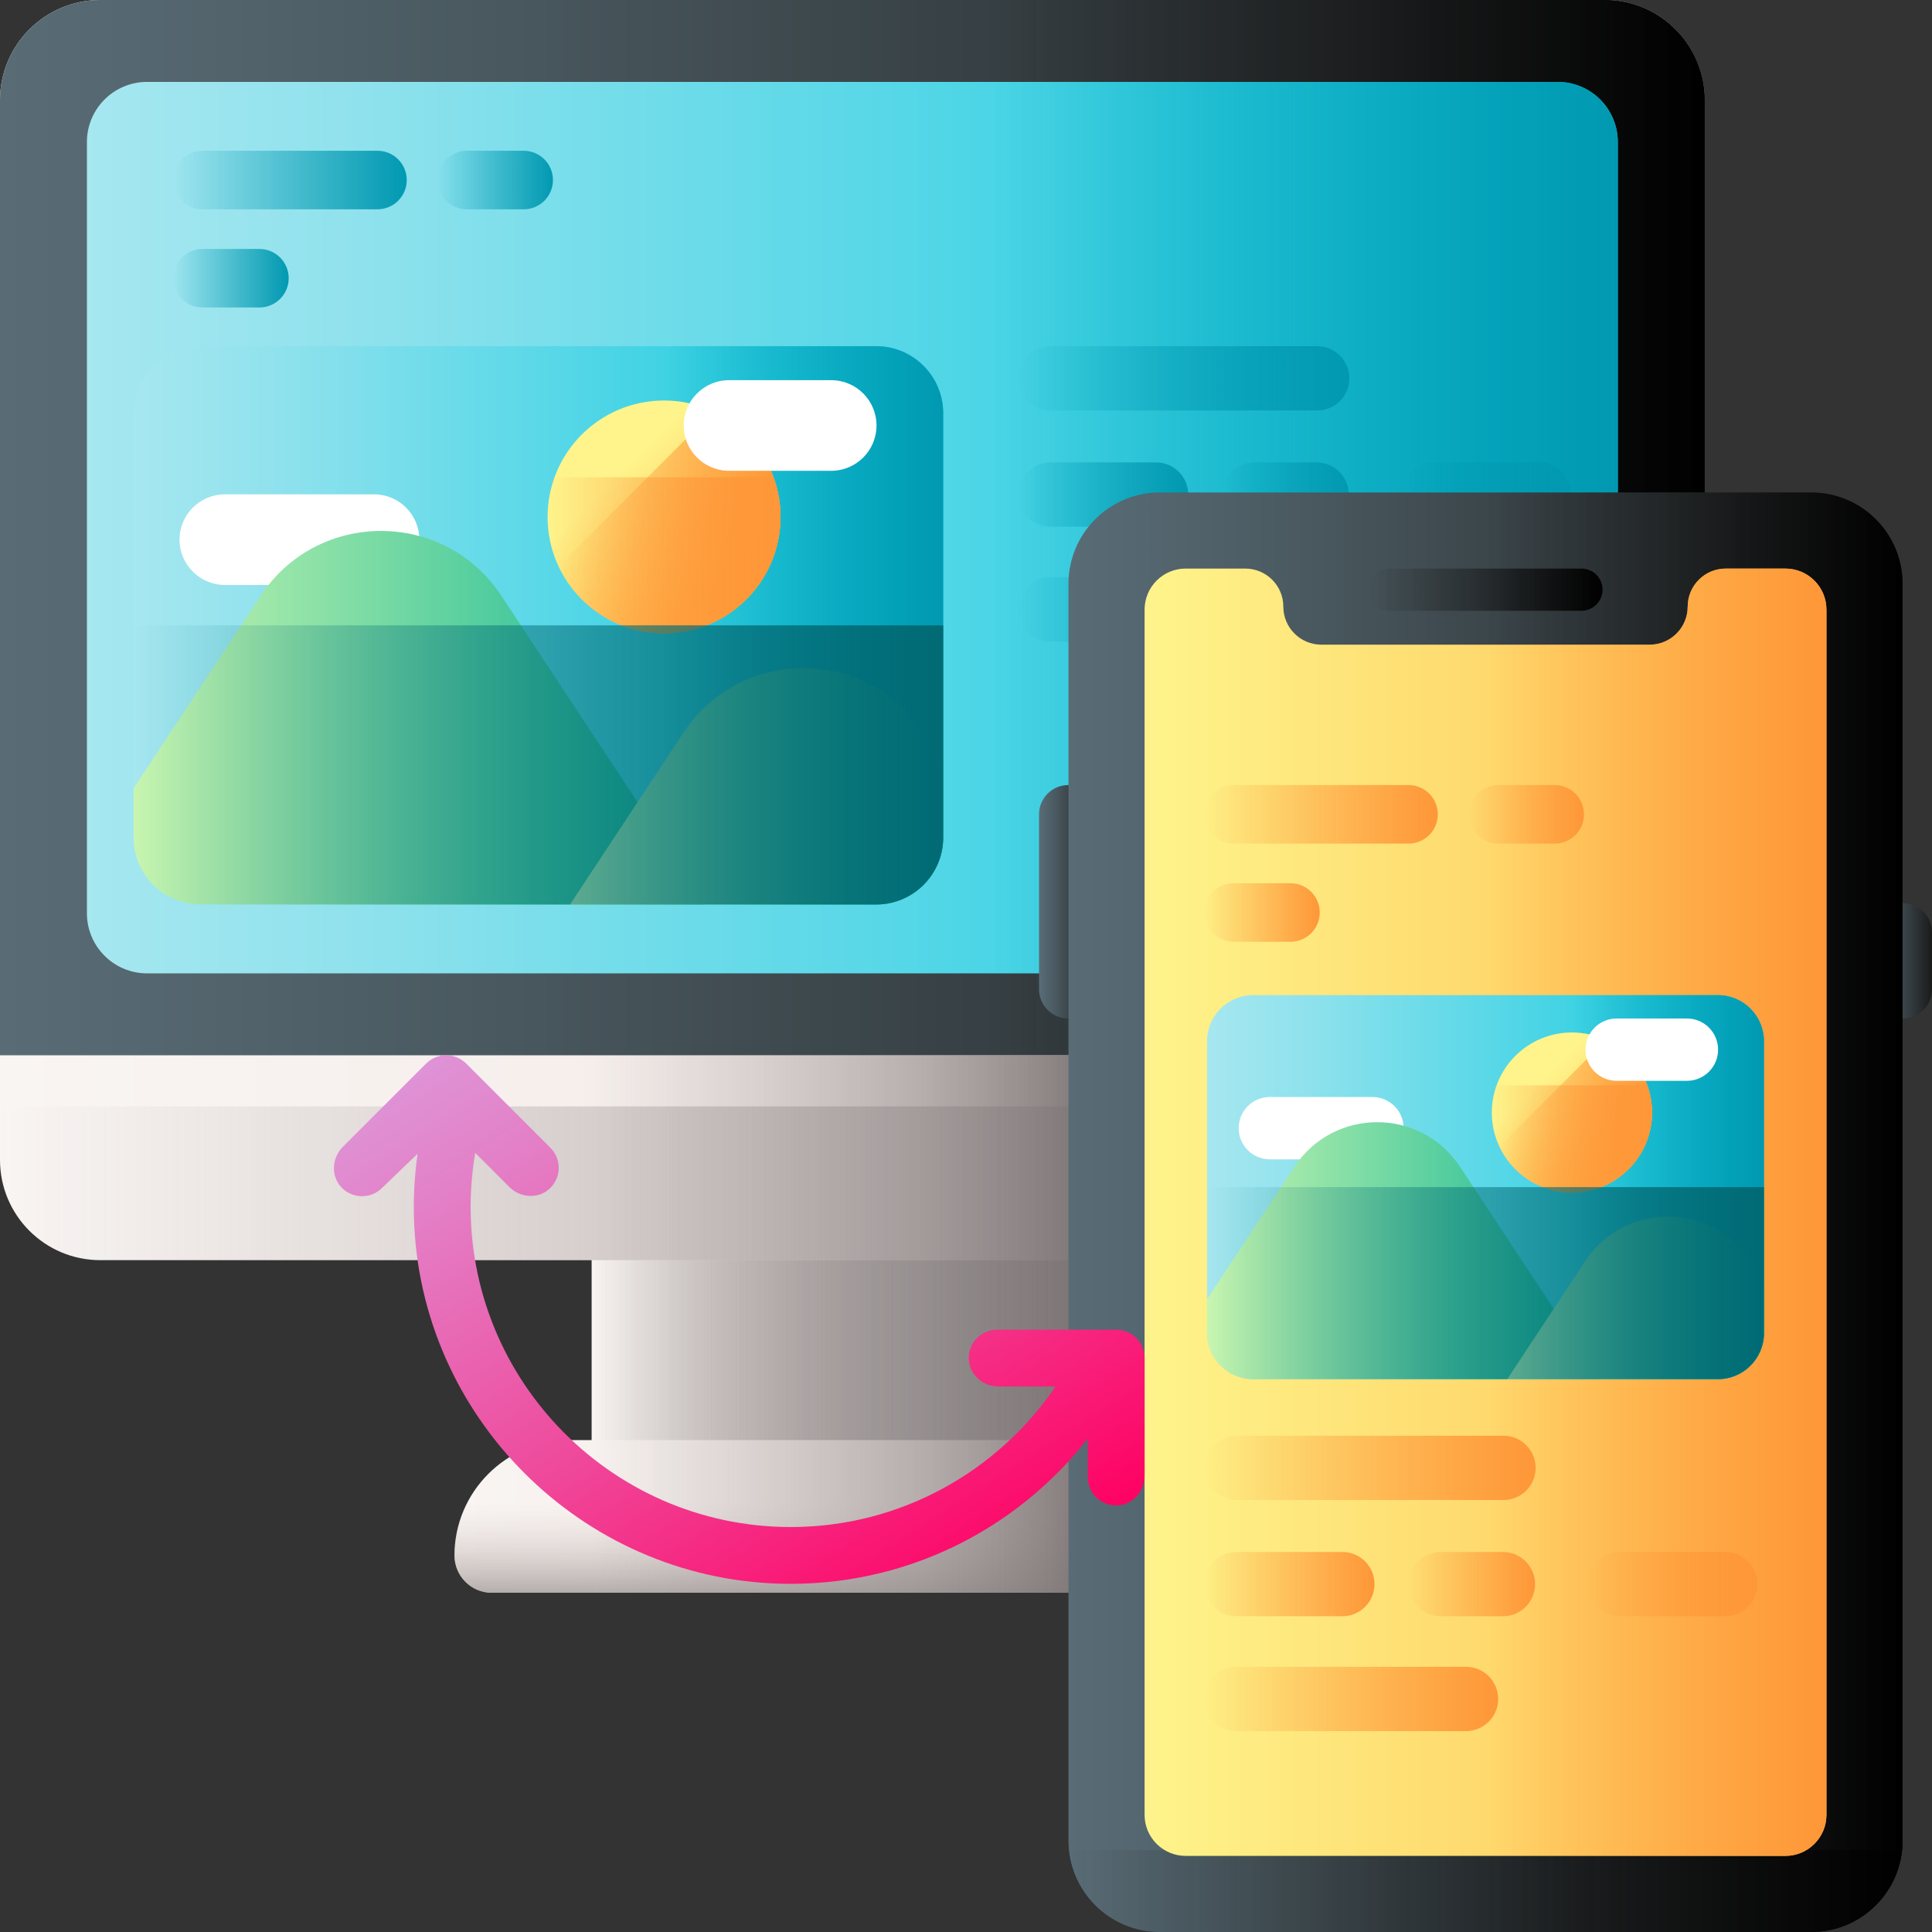 <svg xmlns="http://www.w3.org/2000/svg" width="512" height="512" viewBox="0 0 512 512" fill="none"><rect x="0" y="0" width="512" height="512" fill="#333333" stroke="none"/><g clip-path="url(#clip0_639_972)"><path d="M156.789 313.578H294.976V398.616H156.789V313.578Z" fill="url(#paint0_linear_639_972)"></path><path d="M156.789 313.578H294.976V398.616H156.789V313.578Z" fill="url(#paint1_linear_639_972)"></path><path d="M156.789 313.578H294.976V398.616H156.789V313.578Z" fill="url(#paint2_linear_639_972)"></path><path d="M425.19 333.952H26.575C11.898 333.952 0 322.054 0 307.377V26.575C0 11.898 11.898 0 26.575 0H425.191C439.867 0 451.765 11.898 451.765 26.575V307.378C451.765 322.054 439.867 333.952 425.19 333.952Z" fill="url(#paint3_linear_639_972)"></path><path d="M425.189 0H263.086V333.952H425.19C439.867 333.952 451.765 322.054 451.765 307.377V26.575C451.764 11.898 439.866 0 425.189 0Z" fill="url(#paint4_linear_639_972)"></path><path d="M425.19 0H26.575C11.898 0 0 11.898 0 26.575V279.656H451.765V26.575C451.765 11.898 439.867 0 425.19 0Z" fill="url(#paint5_linear_639_972)"></path><path d="M425.189 0H263.086V279.656H451.764V26.575C451.764 11.898 439.866 0 425.189 0Z" fill="url(#paint6_linear_639_972)"></path><path d="M0 293.204V307.378C0 322.054 11.898 333.953 26.575 333.953H425.191C439.867 333.953 451.766 322.055 451.766 307.378V293.204H0Z" fill="url(#paint7_linear_639_972)"></path><path d="M412.788 21.703H38.975C30.169 21.703 23.031 28.842 23.031 37.647V242.009C23.031 250.816 30.17 257.954 38.975 257.954H412.789C421.595 257.954 428.733 250.815 428.733 242.009V37.647C428.733 28.841 421.594 21.703 412.788 21.703Z" fill="url(#paint8_linear_639_972)"></path><path d="M263.086 257.954H412.789C421.595 257.954 428.733 250.815 428.733 242.009V37.647C428.733 28.841 421.594 21.703 412.789 21.703H263.086V257.954Z" fill="url(#paint9_linear_639_972)"></path><path d="M321.453 422.085H130.315C124.866 422.085 120.449 417.668 120.449 412.219C120.449 395.332 134.139 381.642 151.027 381.642H300.743C317.629 381.642 331.32 395.331 331.32 412.219C331.319 417.668 326.902 422.085 321.453 422.085Z" fill="url(#paint10_linear_639_972)"></path><path d="M321.453 422.085H130.315C124.866 422.085 120.449 417.668 120.449 412.219C120.449 395.332 134.139 381.642 151.027 381.642H300.743C317.629 381.642 331.32 395.331 331.32 412.219C331.319 417.668 326.902 422.085 321.453 422.085Z" fill="url(#paint11_linear_639_972)"></path><path d="M156.789 279.656H294.976V422.085H156.789V279.656Z" fill="url(#paint12_linear_639_972)"></path><path d="M349.076 91.741H278.326C273.621 91.741 269.809 95.554 269.809 100.259C269.809 104.963 273.621 108.776 278.326 108.776H349.076C351.335 108.776 353.502 107.879 355.099 106.281C356.696 104.684 357.594 102.518 357.594 100.259C357.594 98 356.696 95.833 355.099 94.236C353.502 92.639 351.335 91.741 349.076 91.741Z" fill="url(#paint13_linear_639_972)"></path><path d="M314.895 131.06C314.895 128.801 313.997 126.635 312.4 125.037C310.803 123.44 308.636 122.543 306.377 122.543H278.326C273.621 122.543 269.809 126.356 269.809 131.06C269.809 135.764 273.621 139.577 278.326 139.577H306.377C307.496 139.577 308.604 139.357 309.637 138.929C310.67 138.501 311.609 137.873 312.4 137.083C313.191 136.292 313.818 135.353 314.246 134.319C314.674 133.286 314.895 132.178 314.895 131.06Z" fill="url(#paint14_linear_639_972)"></path><path d="M416.36 131.06C416.36 128.801 415.462 126.635 413.865 125.037C412.268 123.44 410.101 122.543 407.842 122.543H379.791C375.086 122.543 371.273 126.356 371.273 131.06C371.273 135.764 375.086 139.577 379.791 139.577H407.842C408.961 139.577 410.068 139.357 411.102 138.929C412.135 138.501 413.074 137.874 413.865 137.083C414.656 136.292 415.284 135.353 415.711 134.32C416.139 133.286 416.36 132.178 416.36 131.06Z" fill="url(#paint15_linear_639_972)"></path><path d="M347.668 161.497C347.668 159.238 346.77 157.072 345.173 155.474C343.576 153.877 341.409 152.98 339.15 152.98H278.326C273.621 152.98 269.809 156.792 269.809 161.497C269.809 166.201 273.621 170.014 278.326 170.014H339.15C340.269 170.014 341.377 169.794 342.41 169.366C343.443 168.938 344.382 168.311 345.173 167.52C345.964 166.729 346.592 165.79 347.02 164.756C347.448 163.723 347.668 162.615 347.668 161.497Z" fill="url(#paint16_linear_639_972)"></path><path d="M348.919 139.577C353.623 139.577 357.436 135.764 357.436 131.06C357.436 126.356 353.623 122.543 348.919 122.543H332.384C330.126 122.543 327.959 123.44 326.362 125.037C324.765 126.635 323.867 128.801 323.867 131.06C323.867 133.319 324.765 135.485 326.362 137.083C327.959 138.68 330.126 139.577 332.384 139.577H348.919Z" fill="url(#paint17_linear_639_972)"></path><path d="M100.038 39.955H53.69C51.633 39.955 49.66 40.772 48.205 42.227C46.751 43.681 45.934 45.654 45.934 47.711C45.934 49.769 46.751 51.741 48.205 53.196C49.66 54.651 51.633 55.468 53.69 55.468H100.038C102.095 55.468 104.068 54.651 105.522 53.196C106.977 51.741 107.794 49.769 107.794 47.711C107.794 45.654 106.977 43.681 105.522 42.227C104.068 40.772 102.095 39.955 100.038 39.955Z" fill="url(#paint18_linear_639_972)"></path><path d="M138.783 39.955H123.725C121.668 39.955 119.695 40.772 118.241 42.227C116.786 43.681 115.969 45.654 115.969 47.711C115.969 49.769 116.786 51.741 118.241 53.196C119.695 54.651 121.668 55.468 123.725 55.468H138.783C140.84 55.468 142.813 54.651 144.267 53.196C145.722 51.741 146.539 49.769 146.539 47.711C146.539 46.693 146.339 45.684 145.949 44.743C145.559 43.802 144.988 42.947 144.268 42.227C143.547 41.506 142.692 40.935 141.751 40.545C140.81 40.156 139.801 39.955 138.783 39.955Z" fill="url(#paint19_linear_639_972)"></path><path d="M68.748 65.975H53.69C51.633 65.975 49.66 66.792 48.205 68.246C46.751 69.701 45.934 71.674 45.934 73.731C45.934 75.788 46.751 77.761 48.205 79.216C49.66 80.67 51.633 81.487 53.69 81.487H68.748C70.805 81.487 72.778 80.67 74.232 79.216C75.687 77.761 76.504 75.788 76.504 73.731C76.504 71.674 75.687 69.701 74.232 68.246C72.778 66.792 70.805 65.975 68.748 65.975Z" fill="url(#paint20_linear_639_972)"></path><path d="M232.182 239.701H53.176C43.359 239.701 35.402 231.744 35.402 221.928V109.515C35.402 99.698 43.359 91.741 53.176 91.741H232.182C241.998 91.741 249.955 99.698 249.955 109.515V221.929C249.955 231.744 241.998 239.701 232.182 239.701Z" fill="url(#paint21_linear_639_972)"></path><path d="M175.977 239.701H232.183C241.999 239.701 249.957 231.744 249.957 221.928V109.515C249.957 99.698 241.999 91.741 232.183 91.741H175.977V239.701Z" fill="url(#paint22_linear_639_972)"></path><path d="M59.584 155.017H99.124C105.755 155.017 111.13 149.642 111.13 143.012C111.13 136.381 105.755 131.006 99.124 131.006H59.584C52.953 131.006 47.578 136.381 47.578 143.012C47.579 149.642 52.954 155.017 59.584 155.017Z" fill="white"></path><path d="M175.978 167.868C193.024 167.868 206.842 154.049 206.842 137.003C206.842 119.957 193.024 106.139 175.978 106.139C158.932 106.139 145.113 119.957 145.113 137.003C145.113 154.049 158.932 167.868 175.978 167.868Z" fill="url(#paint23_linear_639_972)"></path><path d="M145.113 137.003C145.113 154.049 158.931 167.868 175.978 167.868C193.023 167.868 206.842 154.049 206.842 137.003C206.842 133.312 206.192 129.772 205.003 126.491H146.952C145.732 129.861 145.11 133.419 145.113 137.003Z" fill="url(#paint24_linear_639_972)"></path><path d="M154.153 158.827C166.207 170.881 185.749 170.881 197.802 158.827C209.855 146.774 209.855 127.232 197.802 115.179C195.27 112.642 192.314 110.566 189.068 109.046L148.02 150.094C149.541 153.34 151.617 156.295 154.153 158.827Z" fill="url(#paint25_linear_639_972)"></path><path d="M193.197 124.763H220.278C226.909 124.763 232.284 119.388 232.284 112.758C232.284 106.128 226.909 100.753 220.278 100.753H193.197C186.566 100.753 181.191 106.128 181.191 112.758C181.192 119.388 186.567 124.763 193.197 124.763Z" fill="white"></path><path d="M53.177 239.701H186.859L132.846 157.864C117.75 134.991 84.19 134.991 69.094 157.864L35.402 208.911V221.928C35.403 231.744 43.36 239.701 53.177 239.701Z" fill="url(#paint26_linear_639_972)"></path><path d="M232.182 239.701C241.999 239.701 249.956 231.744 249.956 221.928V201.96L244.842 194.212C229.746 171.339 196.186 171.339 181.09 194.212L151.066 239.701H232.182Z" fill="url(#paint27_linear_639_972)"></path><path d="M35.402 165.721V221.928C35.402 231.744 43.359 239.701 53.176 239.701H232.182C241.998 239.701 249.955 231.744 249.955 221.928V165.721H35.402Z" fill="url(#paint28_linear_639_972)"></path><path d="M275.352 215.806V262.154C275.352 264.211 276.169 266.184 277.623 267.639C279.078 269.093 281.051 269.91 283.108 269.91C285.165 269.91 287.138 269.093 288.592 267.639C290.047 266.184 290.864 264.211 290.864 262.154V215.806C290.864 213.749 290.047 211.776 288.592 210.321C287.138 208.867 285.165 208.05 283.108 208.05C281.051 208.05 279.078 208.867 277.623 210.321C276.169 211.776 275.352 213.749 275.352 215.806Z" fill="url(#paint29_linear_639_972)"></path><path d="M496.488 247.096V262.154C496.488 264.211 497.305 266.184 498.76 267.639C500.215 269.093 502.187 269.91 504.245 269.91C506.302 269.91 508.275 269.093 509.729 267.639C511.184 266.184 512.001 264.211 512.001 262.154V247.096C512.001 245.039 511.184 243.066 509.729 241.612C508.275 240.157 506.302 239.34 504.245 239.34C502.187 239.34 500.215 240.157 498.76 241.612C497.305 243.066 496.488 245.039 496.488 247.096Z" fill="url(#paint30_linear_639_972)"></path><path d="M479.993 512H307.361C293.994 512 283.16 501.165 283.16 487.799V154.71C283.16 141.344 293.995 130.51 307.361 130.51H479.993C493.359 130.51 504.194 141.345 504.194 154.71V487.798C504.195 501.165 493.359 512 479.993 512Z" fill="url(#paint31_linear_639_972)"></path><path d="M283.156 490.286V487.798C283.156 501.165 293.992 511.999 307.357 511.999H479.989C493.355 511.999 504.19 501.164 504.19 487.798V490.286H283.156Z" fill="url(#paint32_linear_639_972)"></path><path d="M479.992 130.51H393.676V512H479.992C493.358 512 504.192 501.165 504.192 487.799V154.71C504.193 141.345 493.358 130.51 479.992 130.51Z" fill="url(#paint33_linear_639_972)"></path><path d="M419.107 150.678H368.244C366.775 150.697 365.372 151.295 364.341 152.341C363.309 153.387 362.73 154.797 362.73 156.266C362.731 157.736 363.309 159.146 364.341 160.192C365.373 161.237 366.776 161.835 368.245 161.854H419.108C419.842 161.855 420.569 161.711 421.247 161.43C421.925 161.149 422.541 160.737 423.059 160.217C423.579 159.698 423.991 159.082 424.272 158.404C424.553 157.726 424.697 156.999 424.696 156.265C424.696 154.783 424.107 153.362 423.058 152.314C422.01 151.266 420.589 150.678 419.107 150.678Z" fill="url(#paint34_linear_639_972)"></path><path d="M484.024 161.567V480.942C484.024 486.956 479.148 491.832 473.134 491.832H314.215C308.2 491.832 303.324 486.956 303.324 480.942V161.567C303.324 155.553 308.2 150.677 314.215 150.677H330.009C335.578 150.677 340.093 155.191 340.093 160.76C340.093 166.329 344.607 170.843 350.176 170.843H437.17C442.739 170.843 447.253 166.329 447.253 160.76C447.253 155.191 451.768 150.677 457.337 150.677H473.132C479.148 150.678 484.024 155.553 484.024 161.567Z" fill="url(#paint35_linear_639_972)"></path><path d="M473.134 150.678H457.339C451.771 150.678 447.256 155.192 447.256 160.761C447.256 166.33 442.741 170.844 437.173 170.844H393.676V491.832H473.135C479.15 491.832 484.026 486.956 484.026 480.942V161.567C484.025 155.553 479.149 150.678 473.134 150.678Z" fill="url(#paint36_linear_639_972)"></path><path d="M373.28 208.05H326.932C324.875 208.05 322.902 208.867 321.448 210.321C319.993 211.776 319.176 213.749 319.176 215.806C319.176 217.863 319.993 219.836 321.448 221.291C322.902 222.745 324.875 223.562 326.932 223.562H373.28C375.337 223.562 377.31 222.745 378.765 221.291C380.219 219.836 381.036 217.863 381.036 215.806C381.036 213.749 380.219 211.776 378.765 210.321C377.31 208.867 375.337 208.05 373.28 208.05Z" fill="url(#paint37_linear_639_972)"></path><path d="M412.025 208.05H396.967C394.91 208.05 392.937 208.867 391.483 210.321C390.028 211.776 389.211 213.749 389.211 215.806C389.211 217.863 390.028 219.836 391.483 221.291C392.937 222.745 394.91 223.562 396.967 223.562H412.025C414.082 223.562 416.055 222.745 417.51 221.291C418.964 219.836 419.781 217.863 419.781 215.806C419.781 213.749 418.964 211.776 417.51 210.321C416.055 208.867 414.082 208.05 412.025 208.05Z" fill="url(#paint38_linear_639_972)"></path><path d="M341.99 234.068H326.932C324.875 234.068 322.902 234.886 321.448 236.34C319.993 237.795 319.176 239.768 319.176 241.825C319.176 243.882 319.993 245.855 321.448 247.309C322.902 248.764 324.875 249.581 326.932 249.581H341.99C344.047 249.581 346.02 248.764 347.474 247.309C348.929 245.855 349.746 243.882 349.746 241.825C349.746 239.768 348.929 237.795 347.474 236.34C346.02 234.886 344.047 234.068 341.99 234.068Z" fill="url(#paint39_linear_639_972)"></path><path d="M398.443 380.486H327.693C322.989 380.486 319.176 384.299 319.176 389.004C319.176 393.708 322.989 397.521 327.693 397.521H398.443C400.702 397.521 402.869 396.623 404.466 395.026C406.063 393.429 406.961 391.262 406.961 389.004C406.961 386.745 406.063 384.578 404.466 382.981C402.869 381.384 400.702 380.486 398.443 380.486Z" fill="url(#paint40_linear_639_972)"></path><path d="M364.262 419.806C364.262 417.547 363.365 415.381 361.767 413.783C360.17 412.186 358.004 411.289 355.745 411.289H327.693C322.989 411.289 319.176 415.101 319.176 419.806C319.176 424.51 322.989 428.323 327.693 428.323H355.745C358.004 428.323 360.17 427.426 361.767 425.828C363.365 424.231 364.262 422.065 364.262 419.806Z" fill="url(#paint41_linear_639_972)"></path><path d="M465.731 419.806C465.731 417.547 464.833 415.381 463.236 413.783C461.639 412.186 459.472 411.289 457.213 411.289H429.162C424.457 411.289 420.645 415.101 420.645 419.806C420.645 424.51 424.457 428.323 429.162 428.323H457.213C459.472 428.323 461.639 427.426 463.236 425.828C464.833 424.231 465.731 422.065 465.731 419.806Z" fill="url(#paint42_linear_639_972)"></path><path d="M397.035 450.243C397.035 447.984 396.138 445.817 394.54 444.22C392.943 442.623 390.777 441.725 388.518 441.725H327.693C322.989 441.725 319.176 445.538 319.176 450.243C319.176 454.947 322.989 458.76 327.693 458.76H388.518C389.636 458.76 390.744 458.54 391.777 458.112C392.811 457.684 393.75 457.057 394.541 456.266C395.332 455.475 395.959 454.536 396.387 453.502C396.815 452.469 397.035 451.361 397.035 450.243Z" fill="url(#paint43_linear_639_972)"></path><path d="M398.29 428.323C402.995 428.323 406.807 424.51 406.807 419.806C406.807 415.101 402.995 411.289 398.29 411.289H381.756C379.497 411.289 377.33 412.186 375.733 413.783C374.136 415.381 373.238 417.547 373.238 419.806C373.238 422.065 374.136 424.231 375.733 425.828C377.33 427.426 379.497 428.323 381.756 428.323H398.29Z" fill="url(#paint44_linear_639_972)"></path><path d="M455.246 365.492H332.109C325.356 365.492 319.883 360.018 319.883 353.266V275.938C319.883 269.186 325.356 263.712 332.109 263.712H455.245C461.997 263.712 467.47 269.186 467.47 275.938V353.266C467.471 360.017 461.998 365.492 455.246 365.492Z" fill="url(#paint45_linear_639_972)"></path><path d="M416.582 365.492H455.246C461.998 365.492 467.472 360.018 467.472 353.266V275.938C467.472 269.186 461.998 263.712 455.246 263.712H416.582V365.492Z" fill="url(#paint46_linear_639_972)"></path><path d="M336.516 307.237H363.715C365.906 307.237 368.006 306.367 369.555 304.818C371.104 303.27 371.974 301.169 371.974 298.979C371.974 296.789 371.104 294.688 369.555 293.139C368.006 291.591 365.906 290.721 363.715 290.721H336.516C334.326 290.721 332.225 291.591 330.677 293.139C329.128 294.688 328.258 296.789 328.258 298.979C328.258 300.063 328.471 301.137 328.886 302.139C329.301 303.141 329.909 304.052 330.676 304.819C331.443 305.585 332.354 306.194 333.356 306.609C334.358 307.024 335.432 307.237 336.516 307.237Z" fill="white"></path><path d="M416.579 316.078C428.304 316.078 437.81 306.572 437.81 294.847C437.81 283.121 428.304 273.616 416.579 273.616C404.853 273.616 395.348 283.121 395.348 294.847C395.348 306.572 404.853 316.078 416.579 316.078Z" fill="url(#paint47_linear_639_972)"></path><path d="M395.348 294.847C395.348 306.573 404.853 316.078 416.579 316.078C428.304 316.078 437.81 306.573 437.81 294.847C437.81 292.307 437.362 289.872 436.545 287.615H396.613C395.774 289.934 395.346 292.381 395.348 294.847Z" fill="url(#paint48_linear_639_972)"></path><path d="M401.566 309.859C409.858 318.151 423.3 318.151 431.591 309.859C439.883 301.568 439.883 288.125 431.591 279.834C429.85 278.089 427.817 276.662 425.584 275.616L397.348 303.852C398.393 306.085 399.821 308.118 401.566 309.859Z" fill="url(#paint49_linear_639_972)"></path><path d="M428.426 286.427H447.055C449.245 286.427 451.346 285.557 452.894 284.008C454.443 282.459 455.313 280.359 455.313 278.169C455.313 275.978 454.443 273.878 452.894 272.329C451.346 270.78 449.245 269.91 447.055 269.91H428.426C426.236 269.91 424.135 270.78 422.587 272.329C421.038 273.878 420.168 275.978 420.168 278.169C420.168 280.359 421.038 282.459 422.587 284.008C424.135 285.557 426.236 286.427 428.426 286.427Z" fill="white"></path><path d="M332.106 365.492H424.064L386.909 309.197C376.524 293.463 353.439 293.463 343.054 309.197L319.879 344.312V353.266C319.88 360.017 325.353 365.492 332.106 365.492Z" fill="url(#paint50_linear_639_972)"></path><path d="M455.244 365.492C461.997 365.492 467.47 360.018 467.47 353.266V339.53L463.952 334.2C453.568 318.467 430.483 318.467 420.098 334.2L399.445 365.493H455.244V365.492Z" fill="url(#paint51_linear_639_972)"></path><path d="M319.883 314.601V353.265C319.883 360.017 325.356 365.491 332.109 365.491H455.245C461.997 365.491 467.47 360.017 467.47 353.265V314.601H319.883Z" fill="url(#paint52_linear_639_972)"></path><path d="M296.026 398.956C295.019 398.988 294.016 398.817 293.076 398.453C292.136 398.089 291.279 397.54 290.555 396.839C289.831 396.138 289.256 395.298 288.862 394.37C288.469 393.442 288.266 392.445 288.266 391.437V381.257C269.433 405.341 239.817 420.601 206.748 419.697C153.982 418.242 111.104 375.324 109.699 322.558C109.545 316.84 109.891 311.228 110.667 305.753L101.265 314.808C98.273 317.799 93.384 317.749 90.463 314.647C87.631 311.645 87.933 306.857 90.844 303.935L112.92 281.859C114.332 280.449 116.246 279.657 118.241 279.657C120.236 279.657 122.15 280.449 123.562 281.859L145.859 304.166C148.861 307.158 148.8 312.047 145.698 314.968C142.696 317.799 137.908 317.498 134.996 314.587L125.94 305.53C125.388 308.74 125.024 311.978 124.848 315.229C122.238 364.08 161.25 404.679 209.559 404.679C238.703 404.679 264.453 389.891 279.733 367.433H264.574C260.447 367.433 256.853 364.251 256.733 360.135C256.602 355.868 260.026 352.374 264.262 352.374H295.796C299.952 352.374 303.325 355.738 303.325 359.904V391.116C303.325 395.242 300.143 398.836 296.026 398.956Z" fill="url(#paint53_linear_639_972)"></path></g><defs><linearGradient id="paint0_linear_639_972" x1="156.789" y1="313.578" x2="294.976" y2="313.578" gradientUnits="userSpaceOnUse"><stop stop-color="#F9F5F3"></stop><stop offset="1" stop-color="#EFE2DD"></stop></linearGradient><linearGradient id="paint1_linear_639_972" x1="156.789" y1="313.578" x2="294.976" y2="313.578" gradientUnits="userSpaceOnUse"><stop stop-color="#9E9797" stop-opacity="0"></stop><stop offset="0.356" stop-color="#9B9494" stop-opacity="0.356"></stop><stop offset="0.628" stop-color="#928B8B" stop-opacity="0.629"></stop><stop offset="0.872" stop-color="#827A7A" stop-opacity="0.872"></stop><stop offset="1" stop-color="#766E6E"></stop></linearGradient><linearGradient id="paint2_linear_639_972" x1="156.789" y1="313.578" x2="294.976" y2="313.578" gradientUnits="userSpaceOnUse"><stop stop-color="#9E9797" stop-opacity="0"></stop><stop offset="0.356" stop-color="#9B9494" stop-opacity="0.356"></stop><stop offset="0.628" stop-color="#928B8B" stop-opacity="0.629"></stop><stop offset="0.872" stop-color="#827A7A" stop-opacity="0.872"></stop><stop offset="1" stop-color="#766E6E"></stop></linearGradient><linearGradient id="paint3_linear_639_972" x1="0" y1="0" x2="451.765" y2="0" gradientUnits="userSpaceOnUse"><stop stop-color="#F9F5F3"></stop><stop offset="1" stop-color="#EFE2DD"></stop></linearGradient><linearGradient id="paint4_linear_639_972" x1="263.086" y1="0" x2="451.765" y2="0" gradientUnits="userSpaceOnUse"><stop stop-color="#9E9797" stop-opacity="0"></stop><stop offset="0.356" stop-color="#9B9494" stop-opacity="0.356"></stop><stop offset="0.628" stop-color="#928B8B" stop-opacity="0.629"></stop><stop offset="0.872" stop-color="#827A7A" stop-opacity="0.872"></stop><stop offset="1" stop-color="#766E6E"></stop></linearGradient><linearGradient id="paint5_linear_639_972" x1="0" y1="0" x2="451.765" y2="0" gradientUnits="userSpaceOnUse"><stop stop-color="#596C76"></stop><stop offset="0.284" stop-color="#4A5960"></stop><stop offset="0.875" stop-color="#232627"></stop><stop offset="1" stop-color="#1A1A1A"></stop></linearGradient><linearGradient id="paint6_linear_639_972" x1="263.086" y1="0" x2="451.764" y2="0" gradientUnits="userSpaceOnUse"><stop stop-color="#1A1A1A" stop-opacity="0"></stop><stop offset="0.426" stop-color="#121212" stop-opacity="0.426"></stop><stop offset="1"></stop></linearGradient><linearGradient id="paint7_linear_639_972" x1="0" y1="293.204" x2="451.766" y2="293.204" gradientUnits="userSpaceOnUse"><stop stop-color="#9E9797" stop-opacity="0"></stop><stop offset="0.356" stop-color="#9B9494" stop-opacity="0.356"></stop><stop offset="0.628" stop-color="#928B8B" stop-opacity="0.629"></stop><stop offset="0.872" stop-color="#827A7A" stop-opacity="0.872"></stop><stop offset="1" stop-color="#766E6E"></stop></linearGradient><linearGradient id="paint8_linear_639_972" x1="23.031" y1="21.703" x2="428.733" y2="21.703" gradientUnits="userSpaceOnUse"><stop stop-color="#A6E7F0"></stop><stop offset="0.171" stop-color="#90E2ED"></stop><stop offset="0.529" stop-color="#56D7E7"></stop><stop offset="1" stop-color="#02C7DD"></stop></linearGradient><linearGradient id="paint9_linear_639_972" x1="263.086" y1="21.703" x2="428.733" y2="21.703" gradientUnits="userSpaceOnUse"><stop stop-color="#0199B1" stop-opacity="0"></stop><stop offset="1" stop-color="#0199B1"></stop></linearGradient><linearGradient id="paint10_linear_639_972" x1="120.449" y1="381.642" x2="331.32" y2="381.642" gradientUnits="userSpaceOnUse"><stop stop-color="#F9F5F3"></stop><stop offset="1" stop-color="#EFE2DD"></stop></linearGradient><linearGradient id="paint11_linear_639_972" x1="225.884" y1="398.066" x2="225.884" y2="426.236" gradientUnits="userSpaceOnUse"><stop stop-color="#E1D3CE" stop-opacity="0"></stop><stop offset="0.316" stop-color="#D0C4C0" stop-opacity="0.316"></stop><stop offset="0.94" stop-color="#A39C9B" stop-opacity="0.94"></stop><stop offset="1" stop-color="#9E9797"></stop></linearGradient><linearGradient id="paint12_linear_639_972" x1="156.789" y1="279.656" x2="294.976" y2="279.656" gradientUnits="userSpaceOnUse"><stop stop-color="#9E9797" stop-opacity="0"></stop><stop offset="0.356" stop-color="#9B9494" stop-opacity="0.356"></stop><stop offset="0.628" stop-color="#928B8B" stop-opacity="0.629"></stop><stop offset="0.872" stop-color="#827A7A" stop-opacity="0.872"></stop><stop offset="1" stop-color="#766E6E"></stop></linearGradient><linearGradient id="paint13_linear_639_972" x1="269.809" y1="91.741" x2="357.594" y2="91.741" gradientUnits="userSpaceOnUse"><stop stop-color="#0199B1" stop-opacity="0"></stop><stop offset="1" stop-color="#0199B1"></stop></linearGradient><linearGradient id="paint14_linear_639_972" x1="269.809" y1="122.543" x2="314.895" y2="122.543" gradientUnits="userSpaceOnUse"><stop stop-color="#0199B1" stop-opacity="0"></stop><stop offset="1" stop-color="#0199B1"></stop></linearGradient><linearGradient id="paint15_linear_639_972" x1="371.273" y1="122.543" x2="416.36" y2="122.543" gradientUnits="userSpaceOnUse"><stop stop-color="#0199B1" stop-opacity="0"></stop><stop offset="1" stop-color="#0199B1"></stop></linearGradient><linearGradient id="paint16_linear_639_972" x1="269.809" y1="152.98" x2="347.668" y2="152.98" gradientUnits="userSpaceOnUse"><stop stop-color="#0199B1" stop-opacity="0"></stop><stop offset="1" stop-color="#0199B1"></stop></linearGradient><linearGradient id="paint17_linear_639_972" x1="323.867" y1="122.543" x2="357.436" y2="122.543" gradientUnits="userSpaceOnUse"><stop stop-color="#0199B1" stop-opacity="0"></stop><stop offset="1" stop-color="#0199B1"></stop></linearGradient><linearGradient id="paint18_linear_639_972" x1="45.934" y1="39.955" x2="107.794" y2="39.955" gradientUnits="userSpaceOnUse"><stop stop-color="#0199B1" stop-opacity="0"></stop><stop offset="1" stop-color="#0199B1"></stop></linearGradient><linearGradient id="paint19_linear_639_972" x1="115.969" y1="39.955" x2="146.539" y2="39.955" gradientUnits="userSpaceOnUse"><stop stop-color="#0199B1" stop-opacity="0"></stop><stop offset="1" stop-color="#0199B1"></stop></linearGradient><linearGradient id="paint20_linear_639_972" x1="45.934" y1="65.975" x2="76.504" y2="65.975" gradientUnits="userSpaceOnUse"><stop stop-color="#0199B1" stop-opacity="0"></stop><stop offset="1" stop-color="#0199B1"></stop></linearGradient><linearGradient id="paint21_linear_639_972" x1="35.402" y1="91.741" x2="249.955" y2="91.741" gradientUnits="userSpaceOnUse"><stop stop-color="#A6E7F0"></stop><stop offset="0.171" stop-color="#90E2ED"></stop><stop offset="0.529" stop-color="#56D7E7"></stop><stop offset="1" stop-color="#02C7DD"></stop></linearGradient><linearGradient id="paint22_linear_639_972" x1="175.977" y1="91.741" x2="249.957" y2="91.741" gradientUnits="userSpaceOnUse"><stop stop-color="#0199B1" stop-opacity="0"></stop><stop offset="1" stop-color="#0199B1"></stop></linearGradient><linearGradient id="paint23_linear_639_972" x1="164.052" y1="125.078" x2="192.11" y2="153.135" gradientUnits="userSpaceOnUse"><stop stop-color="#FEF48B"></stop><stop offset="1" stop-color="#FFBF51"></stop></linearGradient><linearGradient id="paint24_linear_639_972" x1="145.113" y1="126.491" x2="206.842" y2="126.491" gradientUnits="userSpaceOnUse"><stop stop-color="#FE9738" stop-opacity="0"></stop><stop offset="1" stop-color="#FE9738"></stop></linearGradient><linearGradient id="paint25_linear_639_972" x1="148.02" y1="109.046" x2="206.842" y2="109.046" gradientUnits="userSpaceOnUse"><stop stop-color="#FE9738" stop-opacity="0"></stop><stop offset="1" stop-color="#FE9738"></stop></linearGradient><linearGradient id="paint26_linear_639_972" x1="35.402" y1="140.709" x2="186.859" y2="140.709" gradientUnits="userSpaceOnUse"><stop stop-color="#C9F6B0"></stop><stop offset="1" stop-color="#0BB494"></stop></linearGradient><linearGradient id="paint27_linear_639_972" x1="151.066" y1="177.057" x2="249.956" y2="177.057" gradientUnits="userSpaceOnUse"><stop stop-color="#C9F6B0"></stop><stop offset="1" stop-color="#0BB494"></stop></linearGradient><linearGradient id="paint28_linear_639_972" x1="35.402" y1="165.721" x2="249.955" y2="165.721" gradientUnits="userSpaceOnUse"><stop stop-color="#016A74" stop-opacity="0"></stop><stop offset="1" stop-color="#016A74"></stop></linearGradient><linearGradient id="paint29_linear_639_972" x1="275.352" y1="208.05" x2="290.864" y2="208.05" gradientUnits="userSpaceOnUse"><stop stop-color="#596C76"></stop><stop offset="0.284" stop-color="#4A5960"></stop><stop offset="0.875" stop-color="#232627"></stop><stop offset="1" stop-color="#1A1A1A"></stop></linearGradient><linearGradient id="paint30_linear_639_972" x1="496.488" y1="239.34" x2="512.001" y2="239.34" gradientUnits="userSpaceOnUse"><stop stop-color="#596C76"></stop><stop offset="0.284" stop-color="#4A5960"></stop><stop offset="0.875" stop-color="#232627"></stop><stop offset="1" stop-color="#1A1A1A"></stop></linearGradient><linearGradient id="paint31_linear_639_972" x1="283.16" y1="130.51" x2="504.194" y2="130.51" gradientUnits="userSpaceOnUse"><stop stop-color="#596C76"></stop><stop offset="0.284" stop-color="#4A5960"></stop><stop offset="0.875" stop-color="#232627"></stop><stop offset="1" stop-color="#1A1A1A"></stop></linearGradient><linearGradient id="paint32_linear_639_972" x1="283.156" y1="487.798" x2="504.19" y2="487.798" gradientUnits="userSpaceOnUse"><stop stop-color="#1A1A1A" stop-opacity="0"></stop><stop offset="0.426" stop-color="#121212" stop-opacity="0.426"></stop><stop offset="1"></stop></linearGradient><linearGradient id="paint33_linear_639_972" x1="393.676" y1="130.51" x2="504.192" y2="130.51" gradientUnits="userSpaceOnUse"><stop stop-color="#1A1A1A" stop-opacity="0"></stop><stop offset="0.426" stop-color="#121212" stop-opacity="0.426"></stop><stop offset="1"></stop></linearGradient><linearGradient id="paint34_linear_639_972" x1="362.73" y1="150.678" x2="424.696" y2="150.678" gradientUnits="userSpaceOnUse"><stop stop-color="#1A1A1A" stop-opacity="0"></stop><stop offset="0.426" stop-color="#121212" stop-opacity="0.426"></stop><stop offset="1"></stop></linearGradient><linearGradient id="paint35_linear_639_972" x1="303.324" y1="150.677" x2="484.024" y2="150.677" gradientUnits="userSpaceOnUse"><stop stop-color="#FEF48B"></stop><stop offset="1" stop-color="#FFBF51"></stop></linearGradient><linearGradient id="paint36_linear_639_972" x1="393.676" y1="150.678" x2="484.026" y2="150.678" gradientUnits="userSpaceOnUse"><stop stop-color="#FE9738" stop-opacity="0"></stop><stop offset="1" stop-color="#FE9738"></stop></linearGradient><linearGradient id="paint37_linear_639_972" x1="319.176" y1="208.05" x2="381.036" y2="208.05" gradientUnits="userSpaceOnUse"><stop stop-color="#FE9738" stop-opacity="0"></stop><stop offset="1" stop-color="#FE9738"></stop></linearGradient><linearGradient id="paint38_linear_639_972" x1="389.211" y1="208.05" x2="419.781" y2="208.05" gradientUnits="userSpaceOnUse"><stop stop-color="#FE9738" stop-opacity="0"></stop><stop offset="1" stop-color="#FE9738"></stop></linearGradient><linearGradient id="paint39_linear_639_972" x1="319.176" y1="234.068" x2="349.746" y2="234.068" gradientUnits="userSpaceOnUse"><stop stop-color="#FE9738" stop-opacity="0"></stop><stop offset="1" stop-color="#FE9738"></stop></linearGradient><linearGradient id="paint40_linear_639_972" x1="319.176" y1="380.486" x2="406.961" y2="380.486" gradientUnits="userSpaceOnUse"><stop stop-color="#FE9738" stop-opacity="0"></stop><stop offset="1" stop-color="#FE9738"></stop></linearGradient><linearGradient id="paint41_linear_639_972" x1="319.176" y1="411.289" x2="364.262" y2="411.289" gradientUnits="userSpaceOnUse"><stop stop-color="#FE9738" stop-opacity="0"></stop><stop offset="1" stop-color="#FE9738"></stop></linearGradient><linearGradient id="paint42_linear_639_972" x1="420.645" y1="411.289" x2="465.731" y2="411.289" gradientUnits="userSpaceOnUse"><stop stop-color="#FE9738" stop-opacity="0"></stop><stop offset="1" stop-color="#FE9738"></stop></linearGradient><linearGradient id="paint43_linear_639_972" x1="319.176" y1="441.725" x2="397.035" y2="441.725" gradientUnits="userSpaceOnUse"><stop stop-color="#FE9738" stop-opacity="0"></stop><stop offset="1" stop-color="#FE9738"></stop></linearGradient><linearGradient id="paint44_linear_639_972" x1="373.238" y1="411.289" x2="406.807" y2="411.289" gradientUnits="userSpaceOnUse"><stop stop-color="#FE9738" stop-opacity="0"></stop><stop offset="1" stop-color="#FE9738"></stop></linearGradient><linearGradient id="paint45_linear_639_972" x1="319.883" y1="263.712" x2="467.47" y2="263.712" gradientUnits="userSpaceOnUse"><stop stop-color="#A6E7F0"></stop><stop offset="0.171" stop-color="#90E2ED"></stop><stop offset="0.529" stop-color="#56D7E7"></stop><stop offset="1" stop-color="#02C7DD"></stop></linearGradient><linearGradient id="paint46_linear_639_972" x1="416.582" y1="263.712" x2="467.472" y2="263.712" gradientUnits="userSpaceOnUse"><stop stop-color="#0199B1" stop-opacity="0"></stop><stop offset="1" stop-color="#0199B1"></stop></linearGradient><linearGradient id="paint47_linear_639_972" x1="408.375" y1="286.643" x2="427.676" y2="305.944" gradientUnits="userSpaceOnUse"><stop stop-color="#FEF48B"></stop><stop offset="1" stop-color="#FFBF51"></stop></linearGradient><linearGradient id="paint48_linear_639_972" x1="395.348" y1="287.615" x2="437.81" y2="287.615" gradientUnits="userSpaceOnUse"><stop stop-color="#FE9738" stop-opacity="0"></stop><stop offset="1" stop-color="#FE9738"></stop></linearGradient><linearGradient id="paint49_linear_639_972" x1="397.348" y1="275.616" x2="437.81" y2="275.616" gradientUnits="userSpaceOnUse"><stop stop-color="#FE9738" stop-opacity="0"></stop><stop offset="1" stop-color="#FE9738"></stop></linearGradient><linearGradient id="paint50_linear_639_972" x1="319.879" y1="297.397" x2="424.064" y2="297.397" gradientUnits="userSpaceOnUse"><stop stop-color="#C9F6B0"></stop><stop offset="1" stop-color="#0BB494"></stop></linearGradient><linearGradient id="paint51_linear_639_972" x1="399.445" y1="322.4" x2="467.47" y2="322.4" gradientUnits="userSpaceOnUse"><stop stop-color="#C9F6B0"></stop><stop offset="1" stop-color="#0BB494"></stop></linearGradient><linearGradient id="paint52_linear_639_972" x1="319.883" y1="314.601" x2="467.47" y2="314.601" gradientUnits="userSpaceOnUse"><stop stop-color="#016A74" stop-opacity="0"></stop><stop offset="1" stop-color="#016A74"></stop></linearGradient><linearGradient id="paint53_linear_639_972" x1="114.613" y1="209.996" x2="252.652" y2="425.337" gradientUnits="userSpaceOnUse"><stop stop-color="#D9B1EE"></stop><stop offset="0.123" stop-color="#DBA3E3"></stop><stop offset="0.351" stop-color="#E381C8"></stop><stop offset="0.659" stop-color="#EF499B"></stop><stop offset="1" stop-color="#FE0364"></stop></linearGradient><clipPath id="clip0_639_972"><rect width="512" height="512" fill="white"></rect></clipPath></defs></svg>